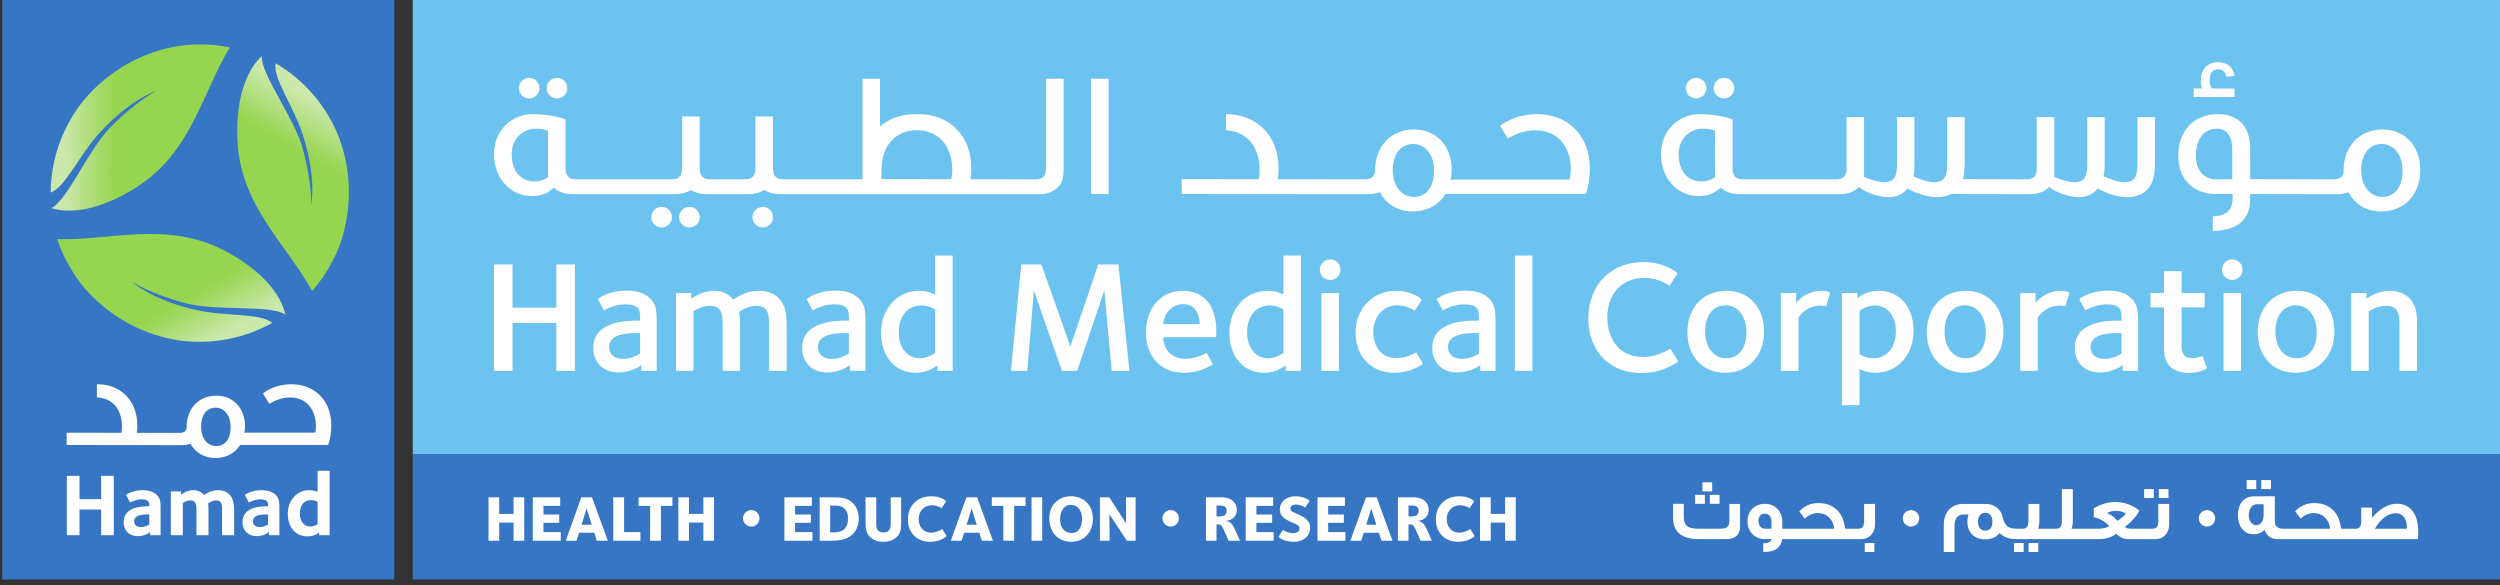 <?xml version="1.0" encoding="UTF-8" standalone="no"?>
<!-- Created with Inkscape (http://www.inkscape.org/) -->

<svg
   width="100%"
   height="100%"
   viewBox="0 0 80 18.724"
   version="1.1"
   id="svg5"
   xmlns="http://www.w3.org/2000/svg"
   xmlns:svg="http://www.w3.org/2000/svg">
  <rect x="0" y="0" width="80" height="18.724" fill="#333333" stroke="none"/>
  <defs
     id="defs2">
    <clipPath
       clipPathUnits="userSpaceOnUse"
       id="clipPath1136">
      <path
         d="M 0,0 H 595.276 V 841.89 H 0 Z"
         id="path1134" />
    </clipPath>
    <clipPath
       clipPathUnits="userSpaceOnUse"
       id="clipPath1144">
      <path
         d="M 50.053,275.961 H 521.157 V 56.973 H 50.053 Z"
         id="path1142" />
    </clipPath>
    <linearGradient
       x1="0"
       y1="0"
       x2="1"
       y2="0"
       gradientUnits="userSpaceOnUse"
       gradientTransform="matrix(-6.908,11.917,11.917,6.908,345.378,767.873)"
       spreadMethod="pad"
       id="linearGradient1188">
      <stop
         style="stop-opacity:1;stop-color:#cce9ad"
         offset="0"
         id="stop1180" />
      <stop
         style="stop-opacity:1;stop-color:#96d550"
         offset="0.344"
         id="stop1182" />
      <stop
         style="stop-opacity:1;stop-color:#96d550"
         offset="0.6"
         id="stop1184" />
      <stop
         style="stop-opacity:1;stop-color:#96d550"
         offset="1"
         id="stop1186" />
    </linearGradient>
    <linearGradient
       x1="0"
       y1="0"
       x2="1"
       y2="0"
       gradientUnits="userSpaceOnUse"
       gradientTransform="matrix(13.774,0.096,0.096,-13.774,331.422,786.613)"
       spreadMethod="pad"
       id="linearGradient1216">
      <stop
         style="stop-opacity:1;stop-color:#cce9ad"
         offset="0"
         id="stop1208" />
      <stop
         style="stop-opacity:1;stop-color:#96d550"
         offset="0.344"
         id="stop1210" />
      <stop
         style="stop-opacity:1;stop-color:#96d550"
         offset="0.6"
         id="stop1212" />
      <stop
         style="stop-opacity:1;stop-color:#96d550"
         offset="1"
         id="stop1214" />
    </linearGradient>
    <linearGradient
       x1="0"
       y1="0"
       x2="1"
       y2="0"
       gradientUnits="userSpaceOnUse"
       gradientTransform="matrix(-6.783,-11.989,-11.989,6.783,354.783,789.567)"
       spreadMethod="pad"
       id="linearGradient1240">
      <stop
         style="stop-opacity:1;stop-color:#cce9ad"
         offset="0"
         id="stop1232" />
      <stop
         style="stop-opacity:1;stop-color:#96d550"
         offset="0.344"
         id="stop1234" />
      <stop
         style="stop-opacity:1;stop-color:#96d550"
         offset="0.6"
         id="stop1236" />
      <stop
         style="stop-opacity:1;stop-color:#96d550"
         offset="1"
         id="stop1238" />
    </linearGradient>
    <clipPath
       clipPathUnits="userSpaceOnUse"
       id="clipPath1250">
      <path
         d="M 0,0 H 595.276 V 841.89 H 0 Z"
         id="path1248" />
    </clipPath>
    <clipPath
       clipPathUnits="userSpaceOnUse"
       id="clipPath1266">
      <path
         d="M 0,0 H 595.276 V 841.89 H 0 Z"
         id="path1264" />
    </clipPath>
    <clipPath
       clipPathUnits="userSpaceOnUse"
       id="clipPath1330">
      <path
         d="M 0,0 H 595.276 V 841.89 H 0 Z"
         id="path1328" />
    </clipPath>
    <clipPath
       clipPathUnits="userSpaceOnUse"
       id="clipPath1360">
      <path
         d="M 0,0 H 595.276 V 841.89 H 0 Z"
         id="path1358" />
    </clipPath>
    <clipPath
       clipPathUnits="userSpaceOnUse"
       id="clipPath1376">
      <path
         d="M 0,0 H 595.276 V 841.89 H 0 Z"
         id="path1374" />
    </clipPath>
    <clipPath
       clipPathUnits="userSpaceOnUse"
       id="clipPath1392">
      <path
         d="M 0,0 H 595.276 V 841.89 H 0 Z"
         id="path1390" />
    </clipPath>
    <clipPath
       clipPathUnits="userSpaceOnUse"
       id="clipPath1412">
      <path
         d="M 0,0 H 595.276 V 841.89 H 0 Z"
         id="path1410" />
    </clipPath>
  </defs>
  <g
     id="layer1"
     transform="translate(-114.538,1.269)">
    <g
       id="g830"
       transform="matrix(0.353,0,0,-0.353,-0.808,302.192)">
      <g
         id="g1130">
        <g
           id="g1132"
           clip-path="url(#clipPath1136)">
          <g
             id="g1138">
            <g
               id="g1140" />
            <g
               id="g1150">
              <g
                 clip-path="url(#clipPath1144)"
                 opacity="0.5"
                 id="g1148">
                <g
                   id="g1146" />
              </g>
            </g>
          </g>
        </g>
      </g>
      <path
         d="m 362.506,807.13 h -35.541 v 53.019 h 35.541 z"
         style="fill:#3776c4;fill-opacity:1;fill-rule:nonzero;stroke:none"
         id="path1166" />
      <g
         id="g1168"
         transform="translate(0.981,60.836)">
        <g
           id="g1170">
          <g
             id="g1176">
            <g
               id="g1178">
              <path
                 d="m 335.419,777.38 c -1.537,-0.141 -3.033,-0.28 -4.45,-0.225 v 0 c 0.344,-1.047 0.823,-2.066 1.442,-3.035 v 0 c 0.343,-0.539 0.712,-1.04 1.119,-1.513 v 0 c 2.252,-2.543 5.342,-4.225 8.729,-4.673 v 0 c 2.748,-0.325 5.622,0.184 8.199,1.624 v 0 c -1.085,0.913 -4.232,0.576 -6.779,1.141 v 0 c -4.259,0.944 -5.945,2.599 -5.945,2.599 v 0 c 0,0 1.556,-1.068 4.836,-1.952 v 0 c 2.798,-0.755 7.752,-0.113 9.082,-1.043 v 0 c -0.73,3.115 -4.3,5.276 -6.301,6.174 v 0 c -1.977,0.885 -3.983,1.139 -5.954,1.139 v 0 c -1.347,0 -2.679,-0.12 -3.978,-0.236 m 16.237,-7.073 c 0.002,10e-4 0.003,0.002 0.003,0.002 v 0 c 0,0 -10e-4,0 -0.003,-0.002 m -0.004,-0.004 c 0.002,0.002 0.003,0.003 0.004,0.004 v 0 c -0.001,-10e-4 -0.002,-0.003 -0.004,-0.004 m 0,0 c -0.009,-0.006 -0.02,-0.014 0,0"
                 style="fill:url(#linearGradient1188);stroke:none"
                 id="path1190" />
            </g>
          </g>
        </g>
      </g>
      <path
         d="m 553.737,818.504 h -189.562 v -11.375 h 189.562 z"
         style="fill:#3776c4;fill-opacity:1;fill-rule:nonzero;stroke:none"
         id="path1192" />
      <path
         d="m 553.737,860.206 h -189.562 v -41.702 h 189.562 z"
         style="fill:#6cc3ef;fill-opacity:1;fill-rule:nonzero;stroke:none"
         id="path1194" />
      <g
         id="g1196"
         transform="translate(0.981,60.836)">
        <g
           id="g1198">
          <g
             id="g1204">
            <g
               id="g1206">
              <path
                 d="m 343.273,794.782 c -0.638,-0.031 -1.256,-0.104 -1.869,-0.222 v 0 c -3.323,-0.696 -6.316,-2.548 -8.383,-5.267 v 0 c -1.644,-2.226 -2.625,-4.975 -2.653,-7.926 v 0 c 1.331,0.489 2.6,3.389 4.35,5.322 v 0 c 2.93,3.232 5.204,3.876 5.204,3.876 v 0 c 0,0 -1.698,-0.822 -4.091,-3.232 v 0 c -2.043,-2.057 -3.939,-6.679 -5.407,-7.373 v 0 c 3.068,-0.908 6.715,1.12 8.486,2.415 v 0 c 1.747,1.277 2.962,2.894 3.939,4.607 v 0 c 0.667,1.17 1.223,2.386 1.766,3.572 v 0 c 0.639,1.405 1.259,2.773 2.01,3.977 v 0 c -0.866,0.176 -1.759,0.268 -2.671,0.268 v 0 c -0.226,0 -0.453,-0.006 -0.681,-0.017 M 330.424,779.96 c 0,0.007 0,0.014 -10e-4,0.014 v 0 c 0,0 0,-0.004 10e-4,-0.014 m 0,0 c 0,0 0,0 0,0 m 0.003,-0.009 c 0,0 0,0.004 -0.003,0.009 v 0 c 0.003,-0.008 0.003,-0.009 0.003,-0.009"
                 style="fill:url(#linearGradient1216);stroke:none"
                 id="path1218" />
            </g>
          </g>
        </g>
      </g>
      <g
         id="g1220"
         transform="translate(0.981,60.836)">
        <g
           id="g1222">
          <g
             id="g1228">
            <g
               id="g1230">
              <path
                 d="m 349.509,793.749 c -0.003,10e-4 -0.005,0.002 -0.005,0.002 v 0 c 0,0 0,-10e-4 0.005,-0.002 m 0.003,0 c -10e-4,0 -0.002,0 -0.003,0 v 0 c 10e-4,0 0.002,0 0.003,0 m -2.135,-8.56 c 0.236,-2.152 1.032,-4.011 2.029,-5.711 v 0 c 0.682,-1.162 1.46,-2.251 2.217,-3.312 v 0 c 0.899,-1.254 1.775,-2.474 2.446,-3.725 v 0 c 0.729,0.827 1.365,1.756 1.888,2.78 v 0 c 0.292,0.569 0.537,1.141 0.739,1.731 v 0 c 1.054,3.229 0.94,6.746 -0.387,9.894 v 0 c -1.11,2.534 -3.004,4.755 -5.549,6.25 v 0 c -0.239,-1.398 1.643,-3.943 2.446,-6.424 v 0 c 1.341,-4.152 0.767,-6.444 0.767,-6.444 v 0 c 0,0 0.133,1.883 -0.763,5.159 v 0 c -0.766,2.795 -3.827,6.743 -3.698,8.362 v 0 c -2.315,-2.207 -2.375,-6.379 -2.135,-8.56 m 2.135,8.56 c 0.011,-0.006 0.023,-0.011 0,0"
                 style="fill:url(#linearGradient1240);stroke:none"
                 id="path1242" />
            </g>
          </g>
        </g>
      </g>
      <g
         id="g1244"
         transform="translate(0.981,60.836)">
        <g
           id="g1246"
           clip-path="url(#clipPath1250)">
          <g
             id="g1252"
             transform="translate(345.296,757.308)">
            <path
               d="M 0,0 C -0.988,0 -1.798,0.469 -2.244,1.289 -2.469,1.211 -2.727,1.167 -3.002,1.167 c -0.418,0 -3.797,0.004 -6.512,0.008 -2.01,0.003 -3.747,0.003 -3.906,0.003 h -0.054 v 0.054 1.005 0.055 h 0.054 1.288 c 0.907,-0.004 2.21,-0.008 3.622,-0.008 0.033,0.196 0.051,0.382 0.051,0.562 0,0.767 -0.208,1.416 -0.598,1.882 -0.396,0.465 -0.954,0.727 -1.63,0.758 l -0.049,0.002 v 0.051 1.093 0.054 h 0.056 c 1.012,0 1.92,-0.352 2.564,-0.993 0.684,-0.674 1.044,-1.623 1.044,-2.749 0,-0.215 -0.014,-0.434 -0.049,-0.662 1.499,-10e-4 2.622,-0.004 3.274,-0.004 h 0.623 c 0.475,0 0.582,0.227 0.628,0.455 v 0.025 c 0,0.017 -10e-4,0.03 -10e-4,0.047 0,0.823 0.255,1.533 0.743,2.047 0.493,0.519 1.165,0.796 1.949,0.796 0.759,0 1.404,-0.271 1.88,-0.776 C 2.448,4.361 2.693,3.66 2.693,2.844 2.693,2.71 2.679,2.485 2.631,2.297 h 6.438 c 0.039,0.18 0.053,0.428 0.053,0.549 0,0.79 -0.216,1.456 -0.635,1.925 C 8.072,5.241 7.478,5.489 6.774,5.489 6.171,5.489 5.569,5.313 4.981,4.961 4.964,4.95 4.951,4.94 4.945,4.936 L 4.899,4.912 4.875,4.955 4.345,5.809 4.32,5.843 4.352,5.871 c 0.178,0.171 1.12,0.815 2.549,0.815 1.013,0 1.925,-0.352 2.569,-0.993 0.682,-0.674 1.044,-1.623 1.044,-2.749 0,-0.612 -0.106,-1.289 -0.276,-1.727 L 10.23,1.182 H 10.191 2.251 C 1.775,0.421 0.973,0 0,0 m 0.03,4.562 c -0.803,0 -1.324,-0.671 -1.324,-1.718 0,-1.031 0.561,-1.758 1.366,-1.758 0.83,0 1.317,0.64 1.317,1.719 0,1.031 -0.559,1.757 -1.359,1.757"
               style="fill:#ffffff;fill-opacity:1;fill-rule:nonzero;stroke:none"
               id="path1254" />
          </g>
        </g>
      </g>
      <g
         id="g1256"
         transform="translate(335.928,811.148)">
        <path
           d="M 0,0 V 2.328 H -1.964 V 0 h -1.145 v 5.376 h 1.145 V 3.265 H 0 V 5.376 H 1.147 V 0 Z"
           style="fill:#ffffff;fill-opacity:1;fill-rule:nonzero;stroke:none"
           id="path1258" />
      </g>
      <g
         id="g1260"
         transform="translate(0.981,60.836)">
        <g
           id="g1262"
           clip-path="url(#clipPath1266)">
          <g
             id="g1268"
             transform="translate(339.388,750.312)">
            <path
               d="m 0,0 v 0.281 c -0.068,-0.047 -0.487,-0.37 -1.119,-0.37 -0.793,0 -1.279,0.522 -1.279,1.274 0,1.413 1.725,1.436 2.208,1.436 h 0.113 c 0,0.243 -0.007,0.353 -0.122,0.466 -0.087,0.092 -0.265,0.164 -0.564,0.164 -0.525,0 -0.999,-0.259 -1.059,-0.291 l -0.359,0.693 c 0.057,0.049 0.596,0.427 1.508,0.427 0.338,0 0.908,-0.057 1.294,-0.444 C 0.956,3.306 0.947,2.897 0.947,2.379 V 0 Z M -0.077,1.877 H -0.25 c -0.697,0 -1.197,-0.119 -1.197,-0.621 0,-0.41 0.343,-0.523 0.612,-0.523 0.445,0 0.708,0.22 0.758,0.242 z"
               style="fill:#ffffff;fill-opacity:1;fill-rule:nonzero;stroke:none"
               id="path1270" />
          </g>
          <g
             id="g1272"
             transform="translate(345.913,750.312)">
            <path
               d="m 0,0 v 2.17 c 0,0.472 0.018,0.985 -0.552,0.985 -0.346,0 -0.661,-0.238 -0.729,-0.286 0.039,-0.161 0.045,-0.208 0.045,-0.879 V 0 h -1.087 v 2.17 c 0,0.472 0.013,0.985 -0.556,0.985 -0.324,0 -0.622,-0.188 -0.685,-0.231 V 0 h -1.087 v 3.966 h 0.929 V 3.668 c 0.068,0.059 0.508,0.412 1.108,0.412 0.622,0 0.897,-0.346 0.978,-0.434 0.071,0.056 0.572,0.434 1.267,0.434 0.336,0 0.742,-0.096 1.006,-0.363 C 1.114,3.24 1.093,2.581 1.093,1.671 V 0 Z"
               style="fill:#ffffff;fill-opacity:1;fill-rule:nonzero;stroke:none"
               id="path1274" />
          </g>
          <g
             id="g1276"
             transform="translate(350.158,750.312)">
            <path
               d="m 0,0 v 0.281 c -0.072,-0.047 -0.485,-0.37 -1.115,-0.37 -0.788,0 -1.282,0.522 -1.282,1.274 0,1.413 1.727,1.436 2.207,1.436 h 0.113 c 0,0.243 -0.007,0.353 -0.122,0.466 -0.089,0.092 -0.264,0.164 -0.562,0.164 -0.525,0 -1.004,-0.259 -1.059,-0.291 l -0.36,0.693 c 0.055,0.049 0.594,0.427 1.51,0.427 0.338,0 0.91,-0.057 1.297,-0.444 C 0.954,3.306 0.946,2.897 0.946,2.379 V 0 Z m -0.077,1.877 h -0.166 c -0.703,0 -1.203,-0.119 -1.203,-0.621 0,-0.41 0.344,-0.523 0.61,-0.523 0.446,0 0.709,0.22 0.759,0.242 z"
               style="fill:#ffffff;fill-opacity:1;fill-rule:nonzero;stroke:none"
               id="path1278" />
          </g>
          <g
             id="g1280"
             transform="translate(354.708,750.312)">
            <path
               d="m 0,0 v 0.241 c -0.038,-0.031 -0.404,-0.346 -1.065,-0.346 -1.077,0 -1.778,0.838 -1.778,2.032 0,1.29 0.903,2.153 1.909,2.153 0.441,0 0.75,-0.136 0.797,-0.153 v 1.91 h 1.09 L 0.953,0 Z m -0.137,3.024 c -0.031,0.015 -0.289,0.161 -0.603,0.161 -0.571,0 -1.009,-0.412 -1.009,-1.226 0,-0.765 0.438,-1.176 0.943,-1.176 0.348,0 0.649,0.182 0.669,0.21 z"
               style="fill:#ffffff;fill-opacity:1;fill-rule:nonzero;stroke:none"
               id="path1282" />
          </g>
          <g
             id="g1284"
             transform="translate(376.211,770.933)">
            <path
               d="m 0,0 h -3.973 v 3.921 h -1.676 v -9.648 h 1.676 v 4.341 H 0 V -5.727 H 1.68 V 3.921 H 0 Z M 6.35,1.549 C 4.785,1.549 3.876,0.882 3.761,0.78 l 0.553,-1.026 c 0.097,0.056 0.952,0.55 1.905,0.55 0.651,0 0.94,-0.113 1.14,-0.317 0.19,-0.19 0.235,-0.435 0.235,-0.884 V -1.172 H 7.335 c -0.985,0 -3.981,-0.058 -3.981,-2.471 0,-1.315 0.884,-2.226 2.271,-2.226 1.162,0 1.984,0.59 2.079,0.663 v -0.521 h 1.393 v 4.341 c 0,0.938 0,1.632 -0.551,2.18 C 8.042,1.302 7.405,1.549 6.35,1.549 M 7.594,-4.163 C 7.479,-4.221 6.855,-4.641 6.032,-4.641 c -0.678,0 -1.247,0.347 -1.247,1.071 0,0.302 0.09,0.533 0.277,0.723 0.403,0.403 1.201,0.549 2.195,0.549 h 0.337 z m 10.785,5.697 c -1.142,0 -1.997,-0.566 -2.341,-0.797 -0.233,0.29 -0.741,0.797 -1.736,0.797 -1.101,0 -1.953,-0.638 -2.068,-0.725 v 0.522 h -1.387 v -7.058 h 1.586 v 5.41 c 0.107,0.071 0.801,0.494 1.519,0.494 0.38,0 0.637,-0.12 0.798,-0.295 0.331,-0.344 0.331,-0.948 0.331,-1.718 v -3.891 h 1.575 v 3.745 c 0,0.882 0,1.317 -0.1,1.606 0.147,0.087 0.839,0.553 1.58,0.553 0.399,0 0.676,-0.12 0.865,-0.35 0.305,-0.362 0.287,-1.086 0.287,-1.56 v -3.994 h 1.596 v 3.53 c 0,1.386 0,2.341 -0.755,3.093 -0.351,0.348 -0.954,0.638 -1.75,0.638 m 6.896,0.015 c -1.564,0 -2.471,-0.667 -2.587,-0.769 l 0.549,-1.026 c 0.098,0.056 0.957,0.55 1.908,0.55 0.648,0 0.937,-0.113 1.141,-0.317 0.189,-0.19 0.233,-0.435 0.233,-0.884 v -0.275 h -0.257 c -0.987,0 -3.98,-0.058 -3.98,-2.471 0,-1.315 0.882,-2.226 2.266,-2.226 1.16,0 1.98,0.59 2.081,0.663 v -0.521 h 1.393 v 4.341 c 0,0.938 0,1.632 -0.551,2.18 -0.502,0.508 -1.141,0.755 -2.196,0.755 m 1.244,-5.712 c -0.116,-0.058 -0.74,-0.478 -1.562,-0.478 -0.678,0 -1.246,0.347 -1.246,1.071 0,0.302 0.09,0.533 0.275,0.723 0.406,0.403 1.201,0.549 2.198,0.549 h 0.335 z m 7.818,5.336 c -0.069,0.042 -0.561,0.361 -1.475,0.361 -1.905,0 -3.427,-1.576 -3.427,-3.819 0,-2.123 1.26,-3.615 3.154,-3.615 1.141,0 1.854,0.607 1.954,0.679 V -5.727 H 35.93 V 4.727 h -1.593 z m 0,-5.265 c -0.131,-0.086 -0.649,-0.491 -1.413,-0.491 -1.039,0 -1.882,0.88 -1.882,2.329 0,1.574 0.864,2.456 2.055,2.456 0.679,0 1.109,-0.289 1.24,-0.375 z m 14.792,8.013 -2.532,-7.432 -2.628,7.432 h -1.823 l -0.938,-9.648 h 1.487 l 0.592,7.289 2.546,-7.289 h 1.375 l 2.471,7.289 0.667,-7.289 h 1.605 l -0.999,9.648 z m 7.664,-2.387 c -1.997,0 -3.341,-1.563 -3.341,-3.776 0,-2.082 1.233,-3.658 3.44,-3.658 1.535,0 2.546,0.723 2.619,0.768 l -0.547,1.04 c -0.204,-0.101 -0.955,-0.535 -1.941,-0.535 -1.475,0 -2.01,1.097 -2.01,1.95 h 4.79 c 0,0.118 0.027,0.336 0.027,0.565 0,2.256 -1.115,3.646 -3.037,3.646 m -1.78,-3.023 c 0.131,1.069 0.823,1.809 1.811,1.809 1.257,0 1.5,-1.2 1.5,-1.809 z m 10.901,2.662 c -0.073,0.042 -0.562,0.361 -1.473,0.361 -1.911,0 -3.43,-1.576 -3.43,-3.819 0,-2.123 1.259,-3.615 3.157,-3.615 1.143,0 1.849,0.607 1.949,0.679 v -0.506 h 1.387 V 4.727 h -1.59 z m 0,-5.265 c -0.129,-0.086 -0.649,-0.491 -1.413,-0.491 -1.047,0 -1.884,0.88 -1.884,2.329 0,1.574 0.87,2.456 2.051,2.456 0.684,0 1.117,-0.289 1.246,-0.375 z m 4.238,8.473 c -0.522,0 -0.944,-0.418 -0.944,-0.939 0,-0.523 0.422,-0.926 0.944,-0.926 0.521,0 0.927,0.403 0.927,0.926 0,0.521 -0.406,0.939 -0.927,0.939 M 69.357,-5.727 h 1.589 v 7.06 h -1.589 z m 6.791,1.157 c -1.324,0 -2.092,1 -2.092,2.401 0,1.213 0.798,2.386 2.171,2.386 0.882,0 1.472,-0.42 1.586,-0.491 l 0.654,1 c -0.089,0.111 -0.943,0.808 -2.341,0.808 -2.116,0 -3.676,-1.591 -3.676,-3.819 0,-2.123 1.4,-3.615 3.526,-3.615 1.562,0 2.546,0.782 2.591,0.824 l -0.622,1.043 C 77.889,-4.065 77.134,-4.57 76.148,-4.57 m 6.245,6.119 c -1.559,0 -2.47,-0.667 -2.589,-0.769 l 0.552,-1.026 c 0.103,0.056 0.955,0.55 1.909,0.55 0.649,0 0.942,-0.113 1.145,-0.317 0.185,-0.19 0.228,-0.435 0.228,-0.884 V -1.172 H 83.38 c -0.987,0 -3.98,-0.058 -3.98,-2.471 0,-1.315 0.885,-2.226 2.272,-2.226 1.156,0 1.98,0.59 2.081,0.663 v -0.521 h 1.39 v 4.341 c 0,0.938 0,1.632 -0.554,2.18 -0.502,0.508 -1.138,0.755 -2.196,0.755 m 1.245,-5.712 c -0.115,-0.058 -0.736,-0.478 -1.56,-0.478 -0.678,0 -1.244,0.347 -1.244,1.071 0,0.302 0.086,0.533 0.275,0.723 0.406,0.403 1.202,0.549 2.199,0.549 h 0.33 z m 3.25,-1.564 h 1.593 V 4.727 h -1.593 z m 11.614,1.257 c -1.982,0 -3.226,1.433 -3.226,3.616 0,2.244 1.477,3.559 3.323,3.559 1.32,0 2.185,-0.636 2.304,-0.72 l 0.738,1.126 c -0.103,0.113 -1.172,1.026 -3.124,1.026 -2.762,0 -4.963,-1.909 -4.963,-5.121 0,-3.108 2.086,-4.943 4.776,-4.943 2.035,0 3.254,0.954 3.367,1.07 l -0.709,1.141 C 100.857,-3.787 99.847,-4.47 98.502,-4.47 m 7.572,6.004 c -2.107,0 -3.543,-1.534 -3.543,-3.746 0,-2.196 1.389,-3.688 3.412,-3.688 2.116,0 3.545,1.521 3.545,3.746 0,2.196 -1.391,3.688 -3.414,3.688 m -0.028,-6.117 c -1.098,0 -1.908,0.969 -1.908,2.429 0,1.433 0.72,2.371 1.849,2.371 1.1,0 1.894,-0.968 1.894,-2.429 0,-1.448 -0.679,-2.371 -1.835,-2.371 m 6.346,5.018 v 0.896 h -1.386 v -7.058 h 1.595 v 4.83 c 0.159,0.232 0.747,1.088 2.034,1.088 0.157,0 0.405,-0.032 0.477,-0.047 l 0.362,1.231 c -0.043,0.015 -0.276,0.159 -0.78,0.159 -1.416,0 -2.242,-1 -2.302,-1.099 m 7.487,1.099 c -1.183,0 -1.845,-0.608 -1.932,-0.679 v 0.476 h -1.404 V -8.836 h 1.593 v 3.282 c 0.071,-0.04 0.619,-0.346 1.472,-0.346 1.881,0 3.425,1.534 3.425,3.817 0,2.125 -1.255,3.617 -3.154,3.617 m -0.503,-6.117 c -0.697,0 -1.157,0.318 -1.24,0.375 v 3.919 c 0.043,0.043 0.619,0.491 1.418,0.491 1.036,0 1.876,-0.867 1.876,-2.314 0,-1.576 -0.868,-2.471 -2.054,-2.471 m 8.396,6.117 c -2.106,0 -3.538,-1.534 -3.538,-3.746 0,-2.196 1.386,-3.688 3.412,-3.688 2.113,0 3.541,1.521 3.541,3.746 0,2.196 -1.384,3.688 -3.415,3.688 m -0.026,-6.117 c -1.1,0 -1.905,0.969 -1.905,2.429 0,1.433 0.72,2.371 1.848,2.371 1.097,0 1.895,-0.968 1.895,-2.429 0,-1.448 -0.678,-2.371 -1.838,-2.371 m 6.347,5.018 v 0.896 h -1.388 v -7.058 h 1.592 v 4.83 c 0.157,0.232 0.752,1.088 2.039,1.088 0.158,0 0.404,-0.032 0.475,-0.047 l 0.361,1.231 c -0.04,0.015 -0.272,0.159 -0.78,0.159 -1.421,0 -2.24,-1 -2.299,-1.099 m 6.548,1.114 c -1.561,0 -2.471,-0.667 -2.588,-0.769 l 0.547,-1.026 c 0.102,0.056 0.958,0.55 1.912,0.55 0.646,0 0.939,-0.113 1.14,-0.317 0.187,-0.19 0.235,-0.435 0.235,-0.884 v -0.275 h -0.263 c -0.983,0 -3.977,-0.058 -3.977,-2.471 0,-1.315 0.884,-2.226 2.273,-2.226 1.149,0 1.98,0.59 2.077,0.663 v -0.521 h 1.39 v 4.341 c 0,0.938 0,1.632 -0.554,2.18 -0.501,0.508 -1.136,0.755 -2.192,0.755 m 1.246,-5.712 c -0.116,-0.058 -0.739,-0.478 -1.561,-0.478 -0.682,0 -1.246,0.347 -1.246,1.071 0,0.302 0.086,0.533 0.274,0.723 0.404,0.403 1.2,0.549 2.197,0.549 h 0.336 z m 6.405,-0.407 c -0.931,0 -0.957,0.639 -0.957,1.275 v 3.322 h 2.082 v 1.304 h -2.082 v 1.981 h -1.594 V 1.331 h -1.226 V 0.027 h 1.226 v -3.176 c 0,-0.916 -0.026,-1.608 0.538,-2.17 0.419,-0.42 1.069,-0.595 1.709,-0.595 0.966,0 1.573,0.375 1.648,0.421 l -0.406,1.114 c -0.086,-0.029 -0.432,-0.191 -0.938,-0.191 m 2.846,-1.157 h 1.586 v 7.06 h -1.586 z m 0.794,10.108 c -0.519,0 -0.939,-0.418 -0.939,-0.939 0,-0.523 0.42,-0.926 0.939,-0.926 0.517,0 0.924,0.403 0.924,0.926 0,0.521 -0.407,0.939 -0.924,0.939 m 5.841,-2.847 c -2.113,0 -3.545,-1.534 -3.545,-3.746 0,-2.196 1.391,-3.688 3.417,-3.688 2.112,0 3.539,1.521 3.539,3.746 0,2.196 -1.384,3.688 -3.411,3.688 m -0.03,-6.117 c -1.098,0 -1.908,0.969 -1.908,2.429 0,1.433 0.724,2.371 1.853,2.371 1.097,0 1.895,-0.968 1.895,-2.429 0,-1.448 -0.681,-2.371 -1.84,-2.371 m 10.212,5.465 c -0.338,0.333 -0.901,0.652 -1.767,0.652 -1.098,0 -1.981,-0.638 -2.099,-0.725 v 0.522 h -1.387 v -7.058 h 1.592 v 5.381 c 0.102,0.072 0.779,0.523 1.58,0.523 0.441,0 0.748,-0.177 0.882,-0.304 0.318,-0.321 0.328,-0.829 0.328,-1.739 v -3.861 h 1.593 v 3.946 c 0,1.03 0.013,1.925 -0.722,2.663"
               style="fill:#ffffff;fill-opacity:1;fill-rule:nonzero;stroke:none"
               id="path1286" />
          </g>
          <g
             id="g1288"
             transform="translate(479.541,789.906)">
            <path
               d="M 0,0 C 0.519,0 0.925,0.405 0.925,0.927 0.925,1.447 0.519,1.863 0,1.863 -0.524,1.863 -0.941,1.447 -0.941,0.927 -0.941,0.405 -0.524,0 0,0 m -103.266,0 c 0.523,0 0.926,0.405 0.926,0.927 0,0.52 -0.403,0.936 -0.926,0.936 -0.52,0 -0.939,-0.416 -0.939,-0.936 0,-0.522 0.419,-0.927 0.939,-0.927 m -2.523,0 c 0.521,0 0.926,0.405 0.926,0.927 0,0.52 -0.405,0.936 -0.926,0.936 -0.522,0 -0.939,-0.416 -0.939,-0.936 0,-0.522 0.417,-0.927 0.939,-0.927 M 2.523,0 c 0.522,0 0.925,0.405 0.925,0.927 0,0.52 -0.403,0.936 -0.925,0.936 C 2.002,1.863 1.582,1.447 1.582,0.927 1.582,0.405 2.002,0 2.523,0 M 48.8,0.896 h -2.069 c -0.132,0.188 -0.191,0.423 -0.191,0.689 0,0.706 0.254,1.051 0.771,1.051 0.406,0 0.657,-0.218 0.755,-0.676 l 0.746,0.081 c -0.173,0.833 -0.67,1.24 -1.501,1.24 -0.956,0 -1.569,-0.627 -1.569,-1.696 0,-0.249 0.046,-0.484 0.125,-0.689 H 45.098 V 0.126 H 48.8 Z M -93.78,-9.832 c -0.52,0 -0.94,-0.421 -0.94,-0.939 0,-0.52 0.42,-0.925 0.94,-0.925 0.517,0 0.925,0.405 0.925,0.925 0,0.518 -0.408,0.939 -0.925,0.939 m 2.521,0 c -0.518,0 -0.939,-0.421 -0.939,-0.939 0,-0.52 0.421,-0.925 0.939,-0.925 0.521,0 0.923,0.405 0.923,0.925 0,0.518 -0.402,0.939 -0.923,0.939 m 33.916,11.616 h -1.588 v -7.848 c 0,-0.638 -0.028,-1.273 -0.953,-1.273 -0.224,0 -2.917,0.005 -5.913,0.009 0.05,0.308 0.083,0.625 0.083,0.96 0,3.108 -2.088,4.941 -4.773,4.941 -0.054,0 -0.106,-0.002 -0.158,-0.002 -0.053,0 -0.109,0.002 -0.163,0.002 -1.234,0 -2.342,-0.392 -3.178,-1.115 v 4.326 h -1.588 v -9.121 h -7.169 c -0.794,0 -0.925,0.473 -0.946,1.01 v 4.688 h -1.591 v -4.688 c -0.024,-0.537 -0.156,-1.01 -0.949,-1.01 h -3.158 c -0.792,0 -0.923,0.473 -0.949,1.01 v 4.688 h -1.591 c 0,0 -10e-4,-4.554 0,-4.687 -0.02,-0.533 -0.151,-1.011 -0.949,-1.011 h -8.671 c -0.76,0 -0.918,0.428 -0.948,0.934 v 4.504 c 0,0 -1.206,0.472 -2.993,0.472 -1.892,0 -3.491,-1.487 -3.491,-3.612 0,-2.24 1.517,-3.815 3.422,-3.815 0.909,0 1.408,0.313 1.476,0.362 0.129,0.088 0.324,0.233 0.534,0.394 0.42,-0.409 1.069,-0.581 1.698,-0.581 h 9.274 c 0.516,0 1.042,0.116 1.443,0.384 0.41,-0.268 0.927,-0.384 1.443,-0.384 h 3.762 c 0.516,0 1.038,0.116 1.441,0.384 0.405,-0.268 0.928,-0.384 1.445,-0.384 h 23.462 c 0.633,0 1.284,0.174 1.698,0.593 0.566,0.56 0.538,1.257 0.538,2.165 z m -46.738,-8.931 c -0.126,-0.087 -0.567,-0.379 -1.244,-0.379 -1.187,0 -2.051,0.883 -2.051,2.457 0,1.447 1.009,2.326 2.221,2.326 0.612,0 1.074,-0.186 1.074,-0.186 z m 36.562,-0.177 c -2.751,0.002 -5.392,0.007 -6.335,0.007 v 0.819 c 0,2.178 1.235,3.604 3.209,3.612 1.969,-0.008 3.207,-1.434 3.207,-3.612 0,-0.293 -0.034,-0.566 -0.081,-0.826 m 53.109,5.897 c -2.04,0 -3.254,-0.955 -3.37,-1.07 l 0.709,-1.139 c 0.131,0.07 1.141,0.75 2.486,0.75 1.981,0 3.224,-1.429 3.224,-3.612 0,-0.187 -0.042,-0.548 -0.115,-0.863 h -10.807 c 0.073,0.159 0.121,0.662 0.121,0.86 0,2.193 -1.383,3.685 -3.409,3.685 -2.112,0 -3.542,-1.532 -3.542,-3.748 0,-0.026 0.004,-0.058 0.004,-0.089 -0.075,-0.388 -0.287,-0.684 -0.915,-0.684 -0.225,0 -4.766,0.005 -7.906,0.009 0.048,0.308 0.075,0.625 0.075,0.96 0,3.108 -2.078,4.941 -4.769,4.941 v -1.467 c 1.879,-0.081 3.051,-1.486 3.051,-3.604 0,-0.293 -0.032,-0.566 -0.083,-0.826 -3.456,0.002 -6.779,0.007 -6.981,0.007 v -1.349 c 0.507,0 15.947,-0.013 16.916,-0.013 0.36,0 0.724,0.061 1.05,0.182 0.564,-1.087 1.624,-1.749 2.97,-1.749 1.315,0 2.373,0.593 2.974,1.585 h 12.726 c 0.229,0.612 0.361,1.522 0.361,2.293 0,3.108 -2.085,4.941 -4.77,4.941 M -25.598,-8.93 c -1.098,0 -1.912,0.968 -1.912,2.429 0,1.431 0.727,2.371 1.852,2.371 1.095,0 1.893,-0.97 1.893,-2.434 0,-1.441 -0.678,-2.366 -1.833,-2.366 m 87.82,6.114 c -2.107,0 -3.536,-1.532 -3.536,-3.748 0,-0.063 0.004,-0.129 0.004,-0.197 -0.089,-0.333 -0.321,-0.576 -0.894,-0.576 -0.384,0 -5.146,0.013 -7.577,0.02 l -0.005,2.754 c 0,2.147 -1.157,3.136 -2.976,3.136 -2.11,0 -3.539,-1.529 -3.539,-3.743 0,-2.197 1.386,-3.496 3.409,-3.496 h 1.533 c 0,-0.694 -0.04,-1.242 -0.474,-1.618 -0.273,-0.232 -0.682,-0.404 -1.338,-0.404 v -1.328 c 1.254,0 2.175,0.389 2.666,0.878 0.675,0.69 0.724,1.418 0.724,2.472 2.416,-0.006 7.143,-0.013 7.882,-0.013 0.351,0 0.707,0.055 1.028,0.174 0.561,-1.083 1.621,-1.741 2.962,-1.741 2.111,0 3.545,1.519 3.545,3.745 0,2.193 -1.391,3.685 -3.414,3.685 M 48.596,-7.322 c -0.454,0 -0.622,-0.024 -1.411,-0.024 -1.049,0 -1.88,0.689 -1.88,2.133 0,1.577 0.734,2.47 1.921,2.47 0.957,0 1.37,-0.877 1.37,-1.75 z M 62.193,-8.93 c -1.095,0 -1.908,0.968 -1.908,2.429 0,1.431 0.724,2.371 1.852,2.371 1.098,0 1.894,-0.97 1.894,-2.434 0,-1.441 -0.682,-2.366 -1.838,-2.366 m -117.048,0.269 h 1.587 V 1.786 h -1.587 z m 94.856,6.964 v -3.991 c 0,-0.474 0.014,-1.2 -0.287,-1.561 -0.192,-0.228 -0.465,-0.347 -0.869,-0.347 -0.738,0 -1.776,0.465 -1.92,0.55 0.102,0.289 0.102,0.72 0.102,1.605 v 3.744 H 35.45 v -3.89 c 0,-0.765 0,-1.373 -0.331,-1.719 -0.159,-0.171 -0.42,-0.29 -0.798,-0.29 -0.72,0 -1.756,0.419 -1.858,0.492 v 5.407 h -1.591 v -4.784 c -0.044,-0.469 -0.214,-0.856 -0.939,-0.856 -0.413,0 -3.588,0.015 -5.761,0.02 0.17,0.573 0.172,1.253 0.172,2.095 v 3.525 h -0.002 -1.586 v -3.991 c 0,-0.474 0.012,-1.2 -0.286,-1.561 -0.193,-0.228 -0.466,-0.347 -0.869,-0.347 -0.738,0 -1.778,0.465 -1.92,0.55 0.102,0.289 0.102,0.72 0.102,1.605 v 3.744 h -1.577 v -3.89 c 0,-0.765 0,-1.373 -0.332,-1.719 -0.161,-0.171 -0.42,-0.29 -0.797,-0.29 -0.72,0 -1.758,0.419 -1.859,0.492 v 5.407 h -1.59 V -6.481 C 13.585,-6.95 13.407,-7.337 12.687,-7.337 H 4.239 c -0.757,0 -0.909,0.428 -0.944,0.934 v 4.504 c 0,0 -1.209,0.472 -2.998,0.472 -1.889,0 -3.489,-1.487 -3.489,-3.612 0,-2.24 1.517,-3.815 3.423,-3.815 0.907,0 1.403,0.313 1.471,0.362 0.127,0.088 0.326,0.233 0.541,0.394 0.416,-0.409 1.062,-0.581 1.696,-0.581 h 9.053 c 0.636,0 1.285,0.174 1.703,0.593 0.025,0.017 0.034,0.037 0.051,0.058 l 0.273,-0.202 c 0.112,-0.085 1.308,-0.724 2.407,-0.724 1.001,0 1.504,0.505 1.735,0.794 0.346,-0.229 1.542,-0.794 2.686,-0.794 0.497,0 0.926,0.116 1.259,0.288 1.943,-10e-4 6.283,-0.013 7.132,-0.013 0.634,0 1.286,0.174 1.704,0.593 0.018,0.017 0.034,0.037 0.054,0.058 l 0.261,-0.202 c 0.115,-0.085 1.316,-0.724 2.414,-0.724 0.998,0 1.504,0.505 1.737,0.794 0.345,-0.229 1.539,-0.794 2.681,-0.794 0.796,0 1.405,0.291 1.751,0.639 0.751,0.749 0.751,1.703 0.751,3.093 v 3.525 H 41.507 Z M 1.702,-4.136 H 1.695 v -1.785 c 0,-0.249 -0.002,-0.484 0.007,-0.706 v -0.52 C 1.576,-7.234 1.138,-7.526 0.461,-7.526 c -1.185,0 -2.049,0.883 -2.049,2.457 0,1.447 1.007,2.326 2.225,2.326 0.61,0 1.065,-0.186 1.065,-0.186 z m -86.316,-5.696 c -0.516,0 -0.937,-0.421 -0.937,-0.939 0,-0.52 0.421,-0.925 0.937,-0.925 0.519,0 0.925,0.405 0.925,0.925 0,0.518 -0.406,0.939 -0.925,0.939"
               style="fill:#ffffff;fill-opacity:1;fill-rule:nonzero;stroke:none"
               id="path1290" />
          </g>
        </g>
      </g>
      <g
         id="g1292"
         transform="translate(373.315,810.645)">
        <path
           d="M 0,0 V 1.645 H -1.304 V 0 H -2.27 v 3.935 h 0.966 V 2.431 H 0 V 3.935 H 0.967 V 0 Z"
           style="fill:#ffffff;fill-opacity:1;fill-rule:nonzero;stroke:none"
           id="path1294" />
      </g>
      <g
         id="g1296"
         transform="translate(463.199,810.645)">
        <path
           d="M 0,0 V 1.645 H -1.304 V 0 h -0.969 v 3.935 h 0.969 V 2.431 H 0 V 3.935 H 0.964 V 0 Z"
           style="fill:#ffffff;fill-opacity:1;fill-rule:nonzero;stroke:none"
           id="path1298" />
      </g>
      <g
         id="g1300"
         transform="translate(375.059,810.645)">
        <path
           d="M 0,0 V 3.935 H 2.485 V 3.159 H 0.966 V 2.376 H 2.391 V 1.623 H 0.966 V 0.785 H 2.534 V 0 Z"
           style="fill:#ffffff;fill-opacity:1;fill-rule:nonzero;stroke:none"
           id="path1302" />
      </g>
      <g
         id="g1304"
         transform="translate(380.854,810.643)">
        <path
           d="M 0,0 -0.218,0.724 H -1.6 L -1.828,0 h -0.986 l 1.42,3.937 h 0.965 L 1.005,0 Z M -0.92,2.922 -1.376,1.449 h 0.923 z"
           style="fill:#ffffff;fill-opacity:1;fill-rule:nonzero;stroke:none"
           id="path1306" />
      </g>
      <g
         id="g1308"
         transform="translate(382.352,810.645)">
        <path
           d="M 0,0 V 3.935 H 0.982 V 0.785 H 2.461 V 0 Z"
           style="fill:#ffffff;fill-opacity:1;fill-rule:nonzero;stroke:none"
           id="path1310" />
      </g>
      <g
         id="g1312"
         transform="translate(386.672,813.803)">
        <path
           d="M 0,0 V -3.159 H -0.979 V 0 H -2.027 V 0.776 H 1.042 V 0 Z"
           style="fill:#ffffff;fill-opacity:1;fill-rule:nonzero;stroke:none"
           id="path1314" />
      </g>
      <g
         id="g1316"
         transform="translate(390.52,810.645)">
        <path
           d="M 0,0 V 1.645 H -1.304 V 0 h -0.962 v 3.935 h 0.962 V 2.431 H 0 V 3.935 H 0.965 V 0 Z"
           style="fill:#ffffff;fill-opacity:1;fill-rule:nonzero;stroke:none"
           id="path1318" />
      </g>
      <g
         id="g1320"
         transform="translate(397.868,810.645)">
        <path
           d="M 0,0 V 3.935 H 2.488 V 3.159 H 0.967 V 2.376 H 2.396 V 1.623 H 0.967 V 0.785 H 2.538 V 0 Z"
           style="fill:#ffffff;fill-opacity:1;fill-rule:nonzero;stroke:none"
           id="path1322" />
      </g>
      <g
         id="g1324"
         transform="translate(0.981,60.836)">
        <g
           id="g1326"
           clip-path="url(#clipPath1330)">
          <g
             id="g1332"
             transform="translate(403.107,750.428)">
            <path
               d="m 0,0 c -0.614,-0.609 -1.426,-0.619 -2.188,-0.619 h -0.839 v 3.935 h 1.088 C -1.087,3.316 -0.512,3.289 0,2.777 0.333,2.442 0.522,1.925 0.522,1.387 0.522,0.885 0.344,0.351 0,0 m -0.747,2.266 c -0.288,0.282 -0.571,0.3 -1.062,0.3 H -2.072 V 0.143 h 0.401 c 0.798,0 1.221,0.443 1.221,1.254 0,0.39 -0.101,0.667 -0.297,0.869"
               style="fill:#ffffff;fill-opacity:1;fill-rule:nonzero;stroke:none"
               id="path1334" />
          </g>
          <g
             id="g1336"
             transform="translate(407.077,750.164)">
            <path
               d="m 0,0 c -0.137,-0.133 -0.464,-0.451 -1.231,-0.451 -0.429,0 -0.875,0.106 -1.222,0.459 -0.343,0.339 -0.383,0.781 -0.383,1.355 V 3.58 h 0.971 V 1.156 c 0,-0.201 0.019,-0.437 0.178,-0.597 0.102,-0.099 0.272,-0.164 0.479,-0.164 0.249,0 0.387,0.089 0.488,0.187 0.155,0.158 0.166,0.357 0.166,0.81 V 3.58 H 0.39 V 1.249 C 0.39,0.567 0.285,0.282 0,0"
               style="fill:#ffffff;fill-opacity:1;fill-rule:nonzero;stroke:none"
               id="path1338" />
          </g>
          <g
             id="g1340"
             transform="translate(410.073,749.713)">
            <path
               d="m 0,0 c -1.167,0 -1.993,0.811 -1.993,2.014 0,1.309 0.897,2.113 2.115,2.113 0.849,0 1.259,-0.352 1.36,-0.453 L 1.068,3.047 C 1.028,3.075 0.681,3.31 0.208,3.31 c -0.718,0 -1.225,-0.52 -1.225,-1.246 0,-0.682 0.418,-1.235 1.134,-1.235 0.509,0 0.9,0.265 1.005,0.328 L 1.516,0.516 C 1.508,0.507 1.012,0 0,0"
               style="fill:#ffffff;fill-opacity:1;fill-rule:nonzero;stroke:none"
               id="path1342" />
          </g>
        </g>
      </g>
      <g
         id="g1344"
         transform="translate(415.764,810.643)">
        <path
           d="M 0,0 -0.223,0.724 H -1.599 L -1.833,0 h -0.982 l 1.419,3.937 h 0.971 L 1.004,0 Z M -0.925,2.922 -1.378,1.449 h 0.916 z"
           style="fill:#ffffff;fill-opacity:1;fill-rule:nonzero;stroke:none"
           id="path1346" />
      </g>
      <g
         id="g1348"
         transform="translate(418.694,813.803)">
        <path
           d="M 0,0 V -3.159 H -0.981 V 0 H -2.027 V 0.776 H 1.039 V 0 Z"
           style="fill:#ffffff;fill-opacity:1;fill-rule:nonzero;stroke:none"
           id="path1350" />
      </g>
      <path
         d="m 420.271,810.645 h 0.966 v 3.935 h -0.966 z"
         style="fill:#ffffff;fill-opacity:1;fill-rule:nonzero;stroke:none"
         id="path1352" />
      <g
         id="g1354"
         transform="translate(0.981,60.836)">
        <g
           id="g1356"
           clip-path="url(#clipPath1360)">
          <g
             id="g1362"
             transform="translate(422.889,749.713)">
            <path
               d="m 0,0 c -1.208,0 -1.989,0.869 -1.989,2.12 0,1.183 0.79,2.008 1.962,2.008 1.214,0 1.989,-0.866 1.989,-2.027 C 1.962,0.822 1.132,0 0,0 m -0.048,3.345 c -0.586,0 -0.966,-0.536 -0.966,-1.314 0,-0.795 0.445,-1.233 1.023,-1.233 0.825,0 0.973,0.796 0.973,1.309 0,0.712 -0.401,1.238 -1.03,1.238"
               style="fill:#ffffff;fill-opacity:1;fill-rule:nonzero;stroke:none"
               id="path1364" />
          </g>
        </g>
      </g>
      <g
         id="g1366"
         transform="translate(428.911,810.645)">
        <path
           d="M 0,0 -1.587,2.406 -1.562,0 h -0.88 v 3.935 h 0.85 L -0.064,1.56 -0.08,3.935 H 0.79 V 0 Z"
           style="fill:#ffffff;fill-opacity:1;fill-rule:nonzero;stroke:none"
           id="path1368" />
      </g>
      <g
         id="g1370"
         transform="translate(0.981,60.836)">
        <g
           id="g1372"
           clip-path="url(#clipPath1376)">
          <g
             id="g1378"
             transform="translate(437.156,749.809)">
            <path
               d="M 0,0 -0.386,0.868 C -0.433,0.975 -0.547,1.253 -0.675,1.381 -0.78,1.487 -0.908,1.482 -1.047,1.482 H -1.1 V 0 h -0.956 v 3.935 h 1.071 c 0.506,0 1.009,0.033 1.403,-0.361 C 0.587,3.401 0.741,3.15 0.741,2.8 0.741,2.266 0.403,1.857 -0.284,1.789 -0.048,1.776 0.109,1.693 0.24,1.566 0.418,1.386 0.52,1.13 0.642,0.861 L 1.03,0 Z M -0.299,3.055 C -0.421,3.179 -0.6,3.19 -0.869,3.19 H -1.1 V 2.206 h 0.28 c 0.226,0 0.64,0.011 0.64,0.511 0,0.112 -0.027,0.248 -0.119,0.338"
               style="fill:#ffffff;fill-opacity:1;fill-rule:nonzero;stroke:none"
               id="path1380" />
          </g>
        </g>
      </g>
      <g
         id="g1382"
         transform="translate(439.688,810.645)">
        <path
           d="M 0,0 V 3.935 H 2.487 V 3.159 H 0.967 V 2.376 H 2.396 V 1.623 H 0.967 V 0.785 H 2.531 V 0 Z"
           style="fill:#ffffff;fill-opacity:1;fill-rule:nonzero;stroke:none"
           id="path1384" />
      </g>
      <g
         id="g1386"
         transform="translate(0.981,60.836)">
        <g
           id="g1388"
           clip-path="url(#clipPath1392)">
          <g
             id="g1394"
             transform="translate(443.057,749.713)">
            <path
               d="m 0,0 c -0.809,0 -1.276,0.34 -1.382,0.451 l 0.406,0.63 c 0.081,-0.047 0.427,-0.296 0.919,-0.296 0.323,0 0.577,0.12 0.577,0.431 0,0.103 -0.029,0.174 -0.115,0.255 -0.184,0.185 -0.984,0.376 -1.373,0.766 -0.165,0.154 -0.291,0.347 -0.291,0.708 0,0.699 0.615,1.182 1.429,1.182 0.75,0 1.207,-0.347 1.28,-0.415 L 1.034,3.102 C 0.958,3.151 0.628,3.373 0.211,3.373 c -0.313,0 -0.512,-0.124 -0.512,-0.352 0,-0.134 0.062,-0.19 0.11,-0.236 C 0.011,2.589 0.761,2.431 1.192,2.001 1.377,1.823 1.487,1.57 1.487,1.275 1.487,0.509 0.877,0 0,0"
               style="fill:#ffffff;fill-opacity:1;fill-rule:nonzero;stroke:none"
               id="path1396" />
          </g>
        </g>
      </g>
      <g
         id="g1398"
         transform="translate(446.191,810.645)">
        <path
           d="M 0,0 V 3.935 H 2.49 V 3.159 H 0.967 V 2.376 H 2.389 V 1.623 H 0.967 V 0.785 H 2.533 V 0 Z"
           style="fill:#ffffff;fill-opacity:1;fill-rule:nonzero;stroke:none"
           id="path1400" />
      </g>
      <g
         id="g1402"
         transform="translate(451.99,810.643)">
        <path
           d="M 0,0 -0.227,0.724 H -1.606 L -1.838,0 H -2.819 L -1.4,3.937 h 0.967 L 1.001,0 Z M -0.928,2.922 -1.381,1.449 h 0.917 z"
           style="fill:#ffffff;fill-opacity:1;fill-rule:nonzero;stroke:none"
           id="path1404" />
      </g>
      <g
         id="g1406">
        <g
           id="g1408"
           clip-path="url(#clipPath1412)">
          <g
             id="g1414"
             transform="translate(455.543,810.645)">
            <path
               d="m 0,0 -0.393,0.868 c -0.045,0.107 -0.156,0.385 -0.285,0.513 -0.11,0.106 -0.237,0.101 -0.377,0.101 H -1.103 V 0 H -2.06 v 3.935 h 1.066 c 0.508,0 1.01,0.033 1.405,-0.361 C 0.584,3.401 0.733,3.15 0.733,2.8 0.733,2.266 0.399,1.857 -0.291,1.789 -0.054,1.776 0.107,1.693 0.231,1.566 0.411,1.386 0.509,1.13 0.637,0.861 L 1.021,0 Z M -0.302,3.055 C -0.423,3.179 -0.609,3.19 -0.873,3.19 h -0.23 V 2.206 h 0.276 c 0.23,0 0.64,0.011 0.64,0.511 0,0.112 -0.024,0.248 -0.115,0.338"
               style="fill:#ffffff;fill-opacity:1;fill-rule:nonzero;stroke:none"
               id="path1416" />
          </g>
          <g
             id="g1418"
             transform="translate(457.938,749.713)">
            <path
               d="m 0.981,60.836 c -1.171,0 -1.997,0.811 -1.997,2.014 0,1.309 0.903,2.113 2.123,2.113 0.844,0 1.256,-0.352 1.354,-0.453 l -0.412,-0.627 c -0.037,0.028 -0.39,0.263 -0.862,0.263 -0.714,0 -1.219,-0.52 -1.219,-1.246 0,-0.682 0.414,-1.235 1.135,-1.235 0.508,0 0.894,0.265 1,0.328 l 0.394,-0.641 c -0.01,-0.009 -0.508,-0.516 -1.516,-0.516"
               style="fill:#ffffff;fill-opacity:1;fill-rule:nonzero;stroke:none"
               id="path1420" />
          </g>
          <g
             id="g1422"
             transform="translate(432.887,811.927)">
            <path
               d="m 0,0 c -0.411,0 -0.751,0.335 -0.751,0.749 0,0.413 0.34,0.744 0.751,0.744 0.41,0 0.742,-0.331 0.742,-0.744 C 0.742,0.335 0.41,0 0,0"
               style="fill:#ffffff;fill-opacity:1;fill-rule:nonzero;stroke:none"
               id="path1424" />
          </g>
          <g
             id="g1426"
             transform="translate(394.866,811.927)">
            <path
               d="m 0,0 c -0.413,0 -0.75,0.335 -0.75,0.749 0,0.413 0.337,0.744 0.75,0.744 0.411,0 0.741,-0.331 0.741,-0.744 C 0.741,0.335 0.411,0 0,0"
               style="fill:#ffffff;fill-opacity:1;fill-rule:nonzero;stroke:none"
               id="path1428" />
          </g>
          <g
             id="g1430"
             transform="translate(499.995,811.927)">
            <path
               d="m 0,0 c -0.413,0 -0.748,0.335 -0.748,0.749 0,0.413 0.335,0.744 0.748,0.744 0.418,0 0.742,-0.331 0.742,-0.744 C 0.742,0.335 0.418,0 0,0"
               style="fill:#ffffff;fill-opacity:1;fill-rule:nonzero;stroke:none"
               id="path1432" />
          </g>
          <g
             id="g1434"
             transform="translate(526.828,811.927)">
            <path
               d="m 0,0 c -0.414,0 -0.749,0.335 -0.749,0.749 0,0.413 0.335,0.744 0.749,0.744 0.413,0 0.74,-0.331 0.74,-0.744 C 0.74,0.335 0.413,0 0,0"
               style="fill:#ffffff;fill-opacity:1;fill-rule:nonzero;stroke:none"
               id="path1436" />
          </g>
          <g
             id="g1438"
             transform="translate(484.501,811.954)">
            <path
               d="m 0,0 c 0,-0.736 -0.43,-1.164 -1.192,-1.164 h -2.552 c -1.558,0 -2.333,0.653 -2.333,1.975 v 1.225 h 0.973 V 0.811 c 0,-0.417 0.135,-0.706 0.394,-0.855 0.203,-0.121 0.53,-0.177 0.988,-0.177 h 1.82 c 0.278,0 0.471,0.023 0.575,0.073 0.237,0.096 0.357,0.316 0.357,0.646 v 1.53 H 0 Z m -3.192,2.036 h -0.883 v 0.812 h 0.883 z m 0.661,1.128 h -0.882 v 0.819 h 0.882 z m 0.667,-1.128 h -0.879 v 0.812 h 0.879 z"
               style="fill:#ffffff;fill-opacity:1;fill-rule:nonzero;stroke:none"
               id="path1440" />
          </g>
          <path
             d="m 495.804,809.621 h 0.872 v 0.816 h -0.872 z m -0.06,4.362 v -1.555 c 0,-0.462 -0.166,-0.694 -0.495,-0.694 h -1.222 c -0.122,1.045 -0.56,1.74 -1.315,2.101 -0.319,0.148 -0.684,0.227 -1.102,0.227 -0.687,0 -1.262,-0.246 -1.743,-0.75 0.233,-0.316 0.394,-0.533 0.492,-0.667 0.276,0.287 0.756,0.507 1.175,0.507 0.447,0 0.815,-0.156 1.089,-0.458 0.246,-0.266 0.379,-0.586 0.404,-0.96 h -4.697 v 0.641 c 0,0.937 -0.663,1.615 -1.563,1.615 -0.94,0 -1.597,-0.642 -1.597,-1.594 0,-0.936 0.67,-1.606 1.597,-1.606 0.328,0 0.528,0.015 0.602,0.041 -0.074,-0.273 -0.303,-0.412 -0.684,-0.412 h -0.083 v -0.79 h 0.108 c 0.957,0 1.491,0.384 1.608,1.161 h 7.138 c 0.41,0 0.738,0.141 0.966,0.428 0.208,0.247 0.314,0.557 0.314,0.931 v 1.834 z m -8.403,-2.249 h -0.565 c -0.371,0 -0.61,0.304 -0.61,0.707 0,0.374 0.196,0.659 0.572,0.659 0.357,0 0.603,-0.263 0.603,-0.68 z"
             style="fill:#ffffff;fill-opacity:1;fill-rule:nonzero;stroke:none"
             id="path1442" />
          <path
             d="m 509.336,809.621 h 0.872 v 0.816 h -0.872 z m 1.319,0 h 0.881 v 0.816 h -0.881 z m 11.348,5.709 h -0.873 v -0.809 h 0.873 z m 1.333,0 h -0.882 v -0.809 h 0.882 z m -0.921,-1.347 v -1.555 c 0,-0.462 -0.169,-0.694 -0.501,-0.694 h -2.01 c -0.225,0 -0.405,0.055 -0.528,0.177 0.255,0.156 0.52,0.395 0.808,0.727 0.263,0.302 0.435,0.557 0.512,0.746 -0.671,0.516 -1.393,0.773 -2.174,0.773 -0.658,0 -1.312,-0.187 -1.957,-0.569 v -0.809 c 0.277,-0.052 0.566,-0.172 0.863,-0.351 0.247,-0.157 0.429,-0.306 0.538,-0.452 -0.264,-0.164 -0.574,-0.242 -0.918,-0.242 h -2.503 c 0.075,0.22 0.12,0.452 0.12,0.714 v 2.882 h -0.993 v -2.917 c 0,-0.452 -0.168,-0.679 -0.504,-0.679 h -1.652 c 0.078,0.22 0.114,0.452 0.114,0.714 v 1.535 h -0.992 v -1.57 c 0,-0.452 -0.158,-0.679 -0.489,-0.679 h -0.619 c -0.752,0.013 -1.05,0.269 -1.237,1.081 -0.16,0.713 -0.742,1.168 -1.562,1.168 h -2.008 c -1.046,0 -1.758,-0.734 -1.758,-1.875 v -2.487 h 0.974 v 2.333 c 0,0.711 0.275,1.072 0.826,1.072 h 0.449 c -0.074,-0.198 -0.11,-0.419 -0.11,-0.656 0,-0.966 0.627,-1.602 1.596,-1.602 0.584,0 1.017,0.191 1.322,0.566 0.392,-0.372 0.874,-0.534 1.473,-0.542 v -0.002 h 7.569 c 0.286,0 0.576,0.048 0.873,0.141 0.271,0.095 0.492,0.211 0.662,0.351 0.315,-0.33 0.68,-0.492 1.092,-0.492 h 2.432 c 0.408,0 0.734,0.141 0.965,0.428 0.205,0.247 0.311,0.557 0.311,0.931 v 1.834 z m -15.669,-2.42 h -0.069 c -0.363,0 -0.609,0.333 -0.609,0.807 0,0.467 0.246,0.81 0.658,0.81 0.396,0 0.647,-0.311 0.647,-0.784 0,-0.555 -0.211,-0.833 -0.627,-0.833 m 12.408,1.216 c -0.161,-0.149 -0.316,-0.26 -0.457,-0.326 -0.162,0.192 -0.311,0.334 -0.437,0.424 -0.127,0.09 -0.294,0.19 -0.507,0.283 0.273,0.132 0.554,0.194 0.841,0.194 0.286,0 0.581,-0.075 0.883,-0.231 -0.061,-0.106 -0.174,-0.219 -0.323,-0.344"
             style="fill:#ffffff;fill-opacity:1;fill-rule:nonzero;stroke:none"
             id="path1444" />
          <path
             d="m 531.293,816.146 h -0.87 v -0.817 h 0.87 z m 1.332,0 h -0.88 v -0.817 h 0.88 z m 11.416,-2.148 c -0.792,0 -1.621,-0.478 -2.248,-1.289 v 0.937 h -0.986 v -1.233 c 0,-0.511 -0.175,-0.679 -0.499,-0.679 h -1.328 c -0.115,1.045 -0.565,1.74 -1.315,2.101 -0.318,0.148 -0.686,0.227 -1.103,0.227 -0.687,0 -1.262,-0.246 -1.742,-0.75 0.234,-0.316 0.398,-0.533 0.497,-0.667 0.271,0.287 0.75,0.507 1.177,0.507 0.441,0 0.81,-0.156 1.08,-0.458 0.249,-0.266 0.386,-0.586 0.404,-0.96 h -4.283 c -0.483,0 -0.724,0.256 -0.724,0.719 v 2.223 c -1.253,0 -1.878,0 -1.878,-0.007 -0.937,0 -1.464,-0.679 -1.464,-1.729 0,-0.974 0.545,-1.706 1.388,-1.706 0.492,0 0.827,0.148 1.006,0.424 0.225,-0.578 0.619,-0.868 1.183,-0.868 h 12.732 c 0.021,0.218 0.038,0.438 0.038,0.65 0,1.59 -0.676,2.558 -1.935,2.558 m -12.08,-0.981 c 0,-0.576 -0.258,-0.965 -0.673,-0.965 -0.395,0 -0.676,0.409 -0.676,0.903 0,0.549 0.296,0.993 0.697,0.993 h 0.652 z m 12.976,-1.283 h -2.888 c 0.542,0.931 1.192,1.404 1.915,1.404 0.624,0 0.983,-0.55 0.983,-1.277 z"
             style="fill:#ffffff;fill-opacity:1;fill-rule:nonzero;stroke:none"
             id="path1446" />
        </g>
      </g>
    </g>
  </g>
</svg>
